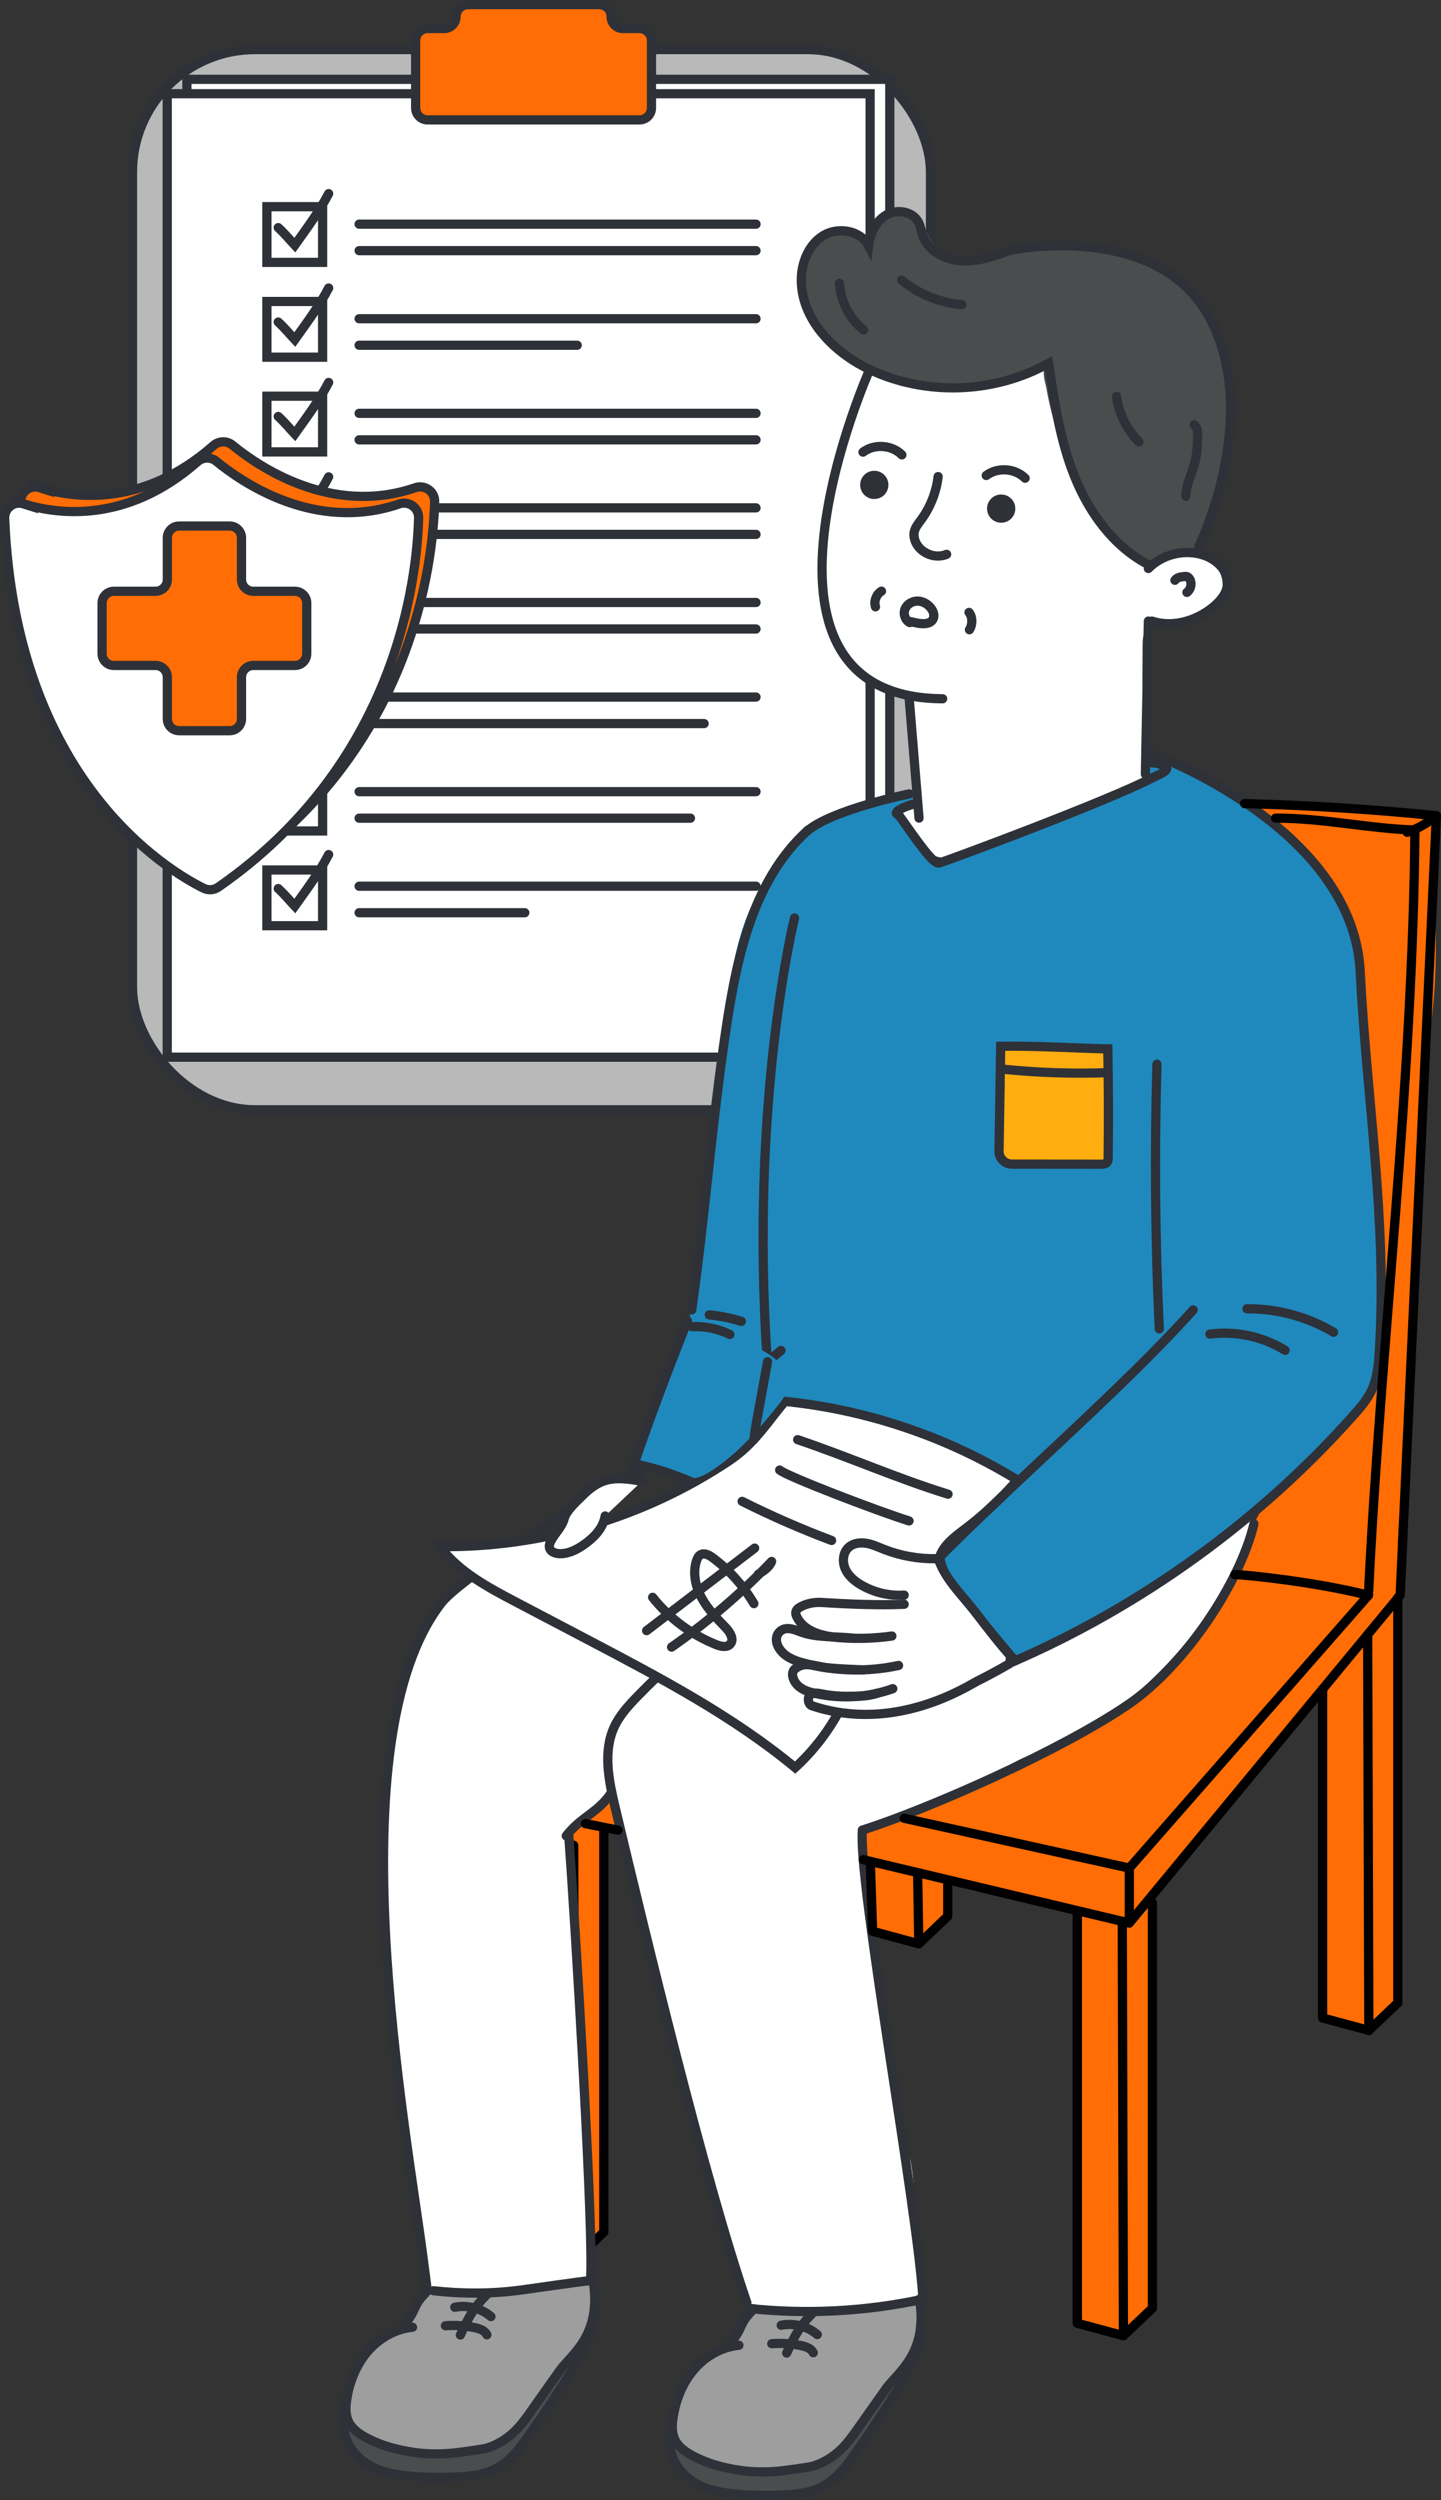 <?xml version="1.0" encoding="UTF-8"?>
<svg id="_圖層_2" data-name="圖層 2" xmlns="http://www.w3.org/2000/svg" viewBox="0 0 315.35 547.08">
  <rect x="0" y="0" width="315.35" height="547.08" fill="#333333" stroke="none"/>
  <g id="_圖層_1-2" data-name="圖層 1">
    <g>
      <g>
        <rect x="28.99" y="10.85" width="174.64" height="232" rx="26.81" ry="26.81" style="fill: #b9b9ba; stroke: #2e3138; stroke-linecap: round; stroke-miterlimit: 10; stroke-width: 2.02px;"/>
        <rect x="40.9" y="17.36" width="153.82" height="204.34" style="fill: #fff; stroke: #2e3138; stroke-linecap: round; stroke-miterlimit: 10; stroke-width: 2.02px;"/>
        <rect x="36.6" y="20.51" width="153.82" height="210.83" style="fill: #fff; stroke: #2e3138; stroke-linecap: round; stroke-miterlimit: 10; stroke-width: 2.02px;"/>
        <path d="M133.75,3.63h0c0-1.44-1.17-2.62-2.62-2.62h-28.71c-1.44,0-2.62,1.17-2.62,2.62h0c0,1.44-1.17,2.62-2.62,2.62h-3.6c-1.44,0-2.62,1.17-2.62,2.62v14.75c0,1.44,1.17,2.62,2.62,2.62h46.37c1.44,0,2.62-1.17,2.62-2.62v-14.75c0-1.44-1.17-2.62-2.62-2.62h-3.6c-1.44,0-2.62-1.17-2.62-2.62Z" style="fill: #ff6d04; stroke: #2e3138; stroke-linecap: round; stroke-miterlimit: 10; stroke-width: 2.02px;"/>
        <g>
          <g>
            <line x1="78.59" y1="49.05" x2="165.45" y2="49.05" style="fill: #fff; stroke: #2e3138; stroke-linecap: round; stroke-miterlimit: 10; stroke-width: 2.02px;"/>
            <line x1="78.59" y1="54.85" x2="165.45" y2="54.85" style="fill: #fff; stroke: #2e3138; stroke-linecap: round; stroke-miterlimit: 10; stroke-width: 2.02px;"/>
          </g>
          <g>
            <line x1="78.59" y1="69.75" x2="165.45" y2="69.75" style="fill: #fff; stroke: #2e3138; stroke-linecap: round; stroke-miterlimit: 10; stroke-width: 2.02px;"/>
            <line x1="78.59" y1="75.55" x2="126.32" y2="75.55" style="fill: #fff; stroke: #2e3138; stroke-linecap: round; stroke-miterlimit: 10; stroke-width: 2.02px;"/>
          </g>
          <g>
            <line x1="78.59" y1="90.45" x2="165.45" y2="90.45" style="fill: #fff; stroke: #2e3138; stroke-linecap: round; stroke-miterlimit: 10; stroke-width: 2.02px;"/>
            <line x1="78.59" y1="96.25" x2="165.45" y2="96.25" style="fill: #fff; stroke: #2e3138; stroke-linecap: round; stroke-miterlimit: 10; stroke-width: 2.02px;"/>
          </g>
          <g>
            <line x1="78.59" y1="111.14" x2="165.45" y2="111.14" style="fill: #fff; stroke: #2e3138; stroke-linecap: round; stroke-miterlimit: 10; stroke-width: 2.02px;"/>
            <line x1="78.59" y1="116.94" x2="165.45" y2="116.94" style="fill: #fff; stroke: #2e3138; stroke-linecap: round; stroke-miterlimit: 10; stroke-width: 2.02px;"/>
          </g>
          <g>
            <line x1="78.59" y1="131.84" x2="165.45" y2="131.84" style="fill: #fff; stroke: #2e3138; stroke-linecap: round; stroke-miterlimit: 10; stroke-width: 2.02px;"/>
            <line x1="78.59" y1="137.64" x2="165.45" y2="137.64" style="fill: #fff; stroke: #2e3138; stroke-linecap: round; stroke-miterlimit: 10; stroke-width: 2.02px;"/>
          </g>
          <g>
            <line x1="78.59" y1="152.54" x2="165.45" y2="152.54" style="fill: #fff; stroke: #2e3138; stroke-linecap: round; stroke-miterlimit: 10; stroke-width: 2.02px;"/>
            <line x1="78.59" y1="158.34" x2="154.09" y2="158.34" style="fill: #fff; stroke: #2e3138; stroke-linecap: round; stroke-miterlimit: 10; stroke-width: 2.02px;"/>
          </g>
          <g>
            <line x1="78.59" y1="173.24" x2="165.45" y2="173.24" style="fill: #fff; stroke: #2e3138; stroke-linecap: round; stroke-miterlimit: 10; stroke-width: 2.02px;"/>
            <line x1="78.59" y1="179.04" x2="151.1" y2="179.04" style="fill: #fff; stroke: #2e3138; stroke-linecap: round; stroke-miterlimit: 10; stroke-width: 2.02px;"/>
          </g>
          <g>
            <line x1="78.59" y1="193.93" x2="165.45" y2="193.93" style="fill: #fff; stroke: #2e3138; stroke-linecap: round; stroke-miterlimit: 10; stroke-width: 2.02px;"/>
            <line x1="78.59" y1="199.73" x2="114.84" y2="199.73" style="fill: #fff; stroke: #2e3138; stroke-linecap: round; stroke-miterlimit: 10; stroke-width: 2.02px;"/>
          </g>
          <rect x="58.41" y="45.23" width="12.19" height="12.19" style="fill: #fff; stroke: #2e3138; stroke-linecap: round; stroke-miterlimit: 10; stroke-width: 2.02px;"/>
          <rect x="58.41" y="65.97" width="12.19" height="12.19" style="fill: #fff; stroke: #2e3138; stroke-linecap: round; stroke-miterlimit: 10; stroke-width: 2.02px;"/>
          <rect x="58.41" y="86.7" width="12.19" height="12.19" style="fill: #fff; stroke: #2e3138; stroke-linecap: round; stroke-miterlimit: 10; stroke-width: 2.02px;"/>
          <rect x="58.41" y="107.44" width="12.19" height="12.19" style="fill: #fff; stroke: #2e3138; stroke-linecap: round; stroke-miterlimit: 10; stroke-width: 2.02px;"/>
          <rect x="58.41" y="128.18" width="12.19" height="12.19" style="fill: #fff; stroke: #2e3138; stroke-linecap: round; stroke-miterlimit: 10; stroke-width: 2.02px;"/>
          <rect x="58.41" y="148.91" width="12.19" height="12.19" style="fill: #fff; stroke: #2e3138; stroke-linecap: round; stroke-miterlimit: 10; stroke-width: 2.02px;"/>
          <rect x="58.41" y="169.65" width="12.19" height="12.19" style="fill: #fff; stroke: #2e3138; stroke-linecap: round; stroke-miterlimit: 10; stroke-width: 2.02px;"/>
          <rect x="58.41" y="190.38" width="12.19" height="12.19" style="fill: #fff; stroke: #2e3138; stroke-linecap: round; stroke-miterlimit: 10; stroke-width: 2.02px;"/>
        </g>
        <path d="M60.89,49.81c1.63,1.52,2.52,2.68,3.62,3.84,2.67-3.75,5.35-7.33,7.41-11.28" style="fill: none; stroke: #2e3138; stroke-linecap: round; stroke-miterlimit: 10; stroke-width: 2.02px;"/>
        <path d="M60.89,70.47c1.63,1.52,2.52,2.68,3.62,3.84,2.67-3.75,5.35-7.33,7.41-11.28" style="fill: none; stroke: #2e3138; stroke-linecap: round; stroke-miterlimit: 10; stroke-width: 2.02px;"/>
        <path d="M60.89,91.13c1.63,1.52,2.52,2.68,3.62,3.84,2.67-3.75,5.35-7.33,7.41-11.28" style="fill: none; stroke: #2e3138; stroke-linecap: round; stroke-miterlimit: 10; stroke-width: 2.02px;"/>
        <path d="M60.89,111.79c1.63,1.52,2.52,2.68,3.62,3.84,2.67-3.75,5.35-7.33,7.41-11.28" style="fill: none; stroke: #2e3138; stroke-linecap: round; stroke-miterlimit: 10; stroke-width: 2.02px;"/>
        <path d="M60.89,132.46c1.63,1.52,2.52,2.68,3.62,3.84,2.67-3.75,5.35-7.33,7.41-11.28" style="fill: none; stroke: #2e3138; stroke-linecap: round; stroke-miterlimit: 10; stroke-width: 2.02px;"/>
        <path d="M60.89,153.12c1.63,1.52,2.52,2.68,3.62,3.84,2.67-3.75,5.35-7.33,7.41-11.28" style="fill: none; stroke: #2e3138; stroke-linecap: round; stroke-miterlimit: 10; stroke-width: 2.02px;"/>
        <path d="M60.89,173.78c1.63,1.52,2.52,2.68,3.62,3.84,2.67-3.75,5.35-7.33,7.41-11.28" style="fill: none; stroke: #2e3138; stroke-linecap: round; stroke-miterlimit: 10; stroke-width: 2.02px;"/>
        <path d="M60.89,194.44c1.63,1.52,2.52,2.68,3.62,3.84,2.67-3.75,5.35-7.33,7.41-11.28" style="fill: none; stroke: #2e3138; stroke-linecap: round; stroke-miterlimit: 10; stroke-width: 2.02px;"/>
        <g>
          <path d="M8.67,106.7c7.18,2.26,22.44,4.52,38.04-9.2,1.18-1.04,2.93-1.1,4.15-.1,5.54,4.56,21.57,15.66,40.03,9.32,2.1-.72,4.29.85,4.23,3.07-.37,13.72-4.95,53.83-43.85,80.8-.95.66-2.18.74-3.21.23-7.99-3.96-41.21-23.82-43.53-80.94-.09-2.21,2.04-3.84,4.15-3.17Z" style="fill: #ff6d04; stroke: #2e3138; stroke-linecap: round; stroke-miterlimit: 10; stroke-width: 2.02px;"/>
          <path d="M5.16,110.25c7.18,2.26,22.44,4.52,38.04-9.2,1.18-1.04,2.93-1.1,4.15-.1,5.54,4.56,21.57,15.66,40.03,9.32,2.1-.72,4.29.85,4.23,3.07-.37,13.72-4.95,53.83-43.85,80.8-.95.66-2.18.74-3.21.23-7.99-3.96-41.21-23.82-43.53-80.94-.09-2.21,2.04-3.84,4.15-3.17Z" style="fill: #fff; stroke: #2e3138; stroke-linecap: round; stroke-miterlimit: 10; stroke-width: 2.02px;"/>
          <path d="M52.85,126.81v-9.12c0-1.43-1.16-2.58-2.58-2.58h-11.07c-1.43,0-2.58,1.16-2.58,2.58v9.12c0,1.43-1.16,2.58-2.58,2.58h-9.12c-1.43,0-2.58,1.16-2.58,2.58v11.07c0,1.43,1.16,2.58,2.58,2.58h9.12c1.43,0,2.58,1.16,2.58,2.58v9.12c0,1.43,1.16,2.58,2.58,2.58h11.07c1.43,0,2.58-1.16,2.58-2.58v-9.12c0-1.43,1.16-2.58,2.58-2.58h9.12c1.43,0,2.58-1.16,2.58-2.58v-11.07c0-1.43-1.16-2.58-2.58-2.58h-9.12c-1.43,0-2.58-1.16-2.58-2.58Z" style="fill: #ff6d04; stroke: #2e3138; stroke-linecap: round; stroke-miterlimit: 10; stroke-width: 2.02px;"/>
        </g>
      </g>
      <g>
        <path d="M128.04,466.53c.72,3.72,1.29,7.44,1.01,11.2-.34,4.55-1.8,9.66.93,13.32.23-.97.3-1.98.36-2.97.6-9.41.91-18.84.94-28.27.05-16.15-.73-32.29-.39-48.43.09-4.06,1.37-7.99,1.52-11.94.2-5.27-4.37-1.08-6.55.47-1.01.72-2.07,1.5-2.53,2.65-.41,1.04-.26,2.2-.12,3.31,1.06,7.99,1.71,16.04,1.94,24.1.29,9.99-.07,20.05,1.6,29.9.4,2.39,1.13,4.8,1.29,7.22.17,2.68.07,5.4.17,8.08.2,5.38.56,10.75,1.1,16.11,1.49-.5,2.46-1.99,2.81-3.52.35-1.53.18-3.12.05-4.69-.7-9,.26-18.05-.19-27.06-.11-2.08-.29-4.17-.3-6.25-.05-6.68,1.62-13.42.38-19.98-1.02-5.41.18-10.35-.2-15.84-.24-3.5-.59-7.09.45-10.44.49-1.59.82-3.24.56-4.88-.12-.75-.47-1.58-1.19-1.83-.79-.27-1.61.26-2.28.77" style="fill: #ff6d04;"/>
        <g>
          <polyline points="115.68 402.21 115.68 491.75 125.8 494.48 125.55 403.8" style="fill: none; stroke: #000; stroke-linecap: round; stroke-linejoin: round; stroke-width: 2.02px;"/>
          <polyline points="125.8 494.48 132.14 488.45 132.14 399.77" style="fill: none; stroke: #000; stroke-linecap: round; stroke-linejoin: round; stroke-width: 2.02px;"/>
        </g>
        <path d="M300.63,304.86l-17.54,17.25c-2.31,2.28-4.65,4.58-6.41,7.3-4.06,6.27-5.47,13.55-8.88,20.19-2.75,5.36-6.42,10.27-10.93,14.26-12.41,10.98-26.72,19.64-41.65,26.73-4.04,1.92-8.14,3.73-12.28,5.44-4.33,1.79-8.62,3.01-13.09,4.37-.33.1-.68.21-.92.46-.42.42-.4,1.1-.35,1.69.52,6.33,1.84,12.4,1.53,18.81-.02.47-.04.99.24,1.37.22.3.59.46.95.6,2.21.86,4.5,1.53,6.82,2.01.65.14,1.33.26,1.98.13.96-.19,1.74-.88,2.46-1.54,2.53-2.31,5.25-5.06,5.21-8.48-.01-1.12-.33-2.21-.64-3.29,2.5.58,5.09,1.5,7.59,1.92,2.43.4,4.98.21,7.44.61,2.66.43,5.28,1.1,7.84,1.96.75.25,6.79,2.13,6.79,2.81v90.08c-.37-.06-.75-.12-1.12-.18,3.62.49,7.19,1.32,10.65,2.47,1.97-2.18,3.74-4.53,5.71-6.7v-89.06c4.16-7.37,11.12-12.66,15.86-19.67,1.62-2.4,2.94-5.01,4.58-7.4,1.68-2.46,3.69-4.68,5.69-6.88,3.84-4.24,7.62-8.53,11.46-12.77v72.47c2.91,0,5.52,1.54,8.27,2.48.44.15.9.3,1.35.2.41-.09.75-.38,1.06-.67,2.1-1.92,3.97-4.08,5.58-6.42v-86.69c.64-.47,1.23-1.27,1.02-2.03-1.98-7.15-.48-16.21-.22-23.66.44-12.34,1.53-23.29,2.24-34.57,1.41-22.24,1.18-44.62,4.26-66.69,2.19-15.71.19-30.05.6-45.91,0,.3-20-.36-21.61-.45-5.93-.34-11.85-.89-17.73-1.66-.19.28-.03.66.15.94,1.64,2.56,4.33,4.22,6.64,6.19,1.89,1.6,3.55,3.45,5.21,5.28,1.3,1.44,2.6,2.88,3.9,4.33,2.93,3.25,4.21,6.22,5.2,10.43,2.11,8.99,2.04,18.33,3.17,27.5.61,4.93,1.56,9.81,2.16,14.75.68,5.64.9,11.32,1.12,17,.2,5.3.41,10.59.61,15.89.36,9.31.47,17.85-2.01,26.83Z" style="fill: #ff6d04;"/>
        <path d="M132.9,393.34c-1.71,2-3.6,3.85-5.65,5.51,1.93.56,3.86,1.12,5.79,1.68.67.19,1.52.34,1.96-.2.36-.43.24-1.07.11-1.61-.45-1.81-.9-3.62-1.35-5.43" style="fill: #ff6d04;"/>
        <path d="M245.6,373.14c-4.19,3.19-8.81,5.94-13.53,8.26-3.07,1.51-6.45,2.35-9.49,3.93-2.63,1.36-5.04,3.13-7.71,4.41-3.01,1.44-6.04,2.84-9.2,3.92-1.47.5-2.97.93-4.41,1.52-3.89,1.57-7.38,4.22-11.51,4.96-.23.04-.48.09-.64.26-.13.14-.17.34-.2.53-.58,3.83.8,7.57,1.28,11.33.25,1.98-.07,3.82-.05,5.77.02,2.29.1,4.57.25,6.85.29,4.56,2,9.43,2.67,13.95,1.33,8.99,2.07,17.55,4,26.42.61,2.79,1.83,5.51,2.32,8.24.59,3.27.62,6.75.88,10.06.13,1.68,1.59,19.67.99,19.75-12.22,1.74-24.61,2.31-36.93,1.7-.01-.04-.03-.09-.04-.13-.49-1.72-.81-3.56-1.56-5.17-.41-.89-.83-1.78-1.24-2.67-.3-.64-1.18-1.85-1.18-2.54-.68-1.45-1.36-2.91-1.82-4.45-.25-.83-.43-1.7-.31-2.55.04-.31.13-.62.11-.93-.02-.41-.21-.79-.38-1.17-1.59-3.43-2.06-7.23-2.79-10.9-.37-1.85-.8-3.69-1.49-5.45-.63-1.62-1.46-3.15-2.1-4.77-2.16-5.54-2.68-11.57-4.48-17.24-.63-2-1.42-3.95-1.97-5.97-.91-3.42-1.1-6.97-1.73-10.44-.26-1.4-.47-3.09-1.06-4.39-.68-1.51-1.31-2.94-1.76-4.55-1.41-5.01-2.45-10.12-3.11-15.28-.29-2.24-.5-4.49-.96-6.7-.23-1.1-.52-2.18-.89-3.24-.38-1.06-.86-1.55-1.69-2.34-1.87-1.76-2.33,2.12-3.23,2.73-.45.31-.97.47-1.47.69-.86.38-1.63.93-2.4,1.48-.6.43-1.2.86-1.8,1.29.18,3.46-.75,6.82-.57,10.31,1.53,29.56,3.19,59.1,4.99,88.64-2.95.81-5.96,1.42-8.99,1.82-3.03.4-6.1.25-9.12.61-2.82.34-5.67.16-8.52-.04-.87-.06-8.97-.41-9.07-.97-.9-4.89-1.8-9.77-2.71-14.66-.37-1.98-.73-3.96-.96-5.96-.21-1.87-.31-3.76-.46-5.63-.19-2.32-.47-4.64-.75-6.95-.75-6.15-1.49-12.3-2.24-18.45-.68-5.58-1.64-11.17-2.24-16.79-1.92-17.99-1.27-36.26,1.96-54.06,2.23-12.25,6.12-24.69,16.13-32.79.13-.1.27-.21.43-.24.19-.03.38.04.56.11,3.81,1.59,7.42,3.66,10.73,6.12,1.52,1.13,2.71,2.04,4.43,2.77,2.04.86,4.01,1.95,5.99,2.94,7.96,3.98,15.81,8.17,23.54,12.58,4.48,2.55,8.93,5.18,13.33,7.87,2.2,1.35,4.39,2.71,6.57,4.09,1.05.67,2.1,1.34,3.15,2.01.39.25,2.79,2.18,3.13,2.04,2.34-.97,3.36-3.65,4.91-5.66,1.19-1.55,2.37-3.1,3.58-4.64.11-.15.24-.3.42-.35.19-.06.4.02.59.09,3.72,1.4,7.87.22,11.64-1.04,17.53-5.88,34.41-13.47,50.24-23.03,4.09-2.47,8.12-5.03,12.12-7.64,2.98-1.94,5.83-4.16,8.75-6.19,2.07-1.43,4.05-5.49,7.03-4.81.12.03.24.07.32.16.06.07.08.17.1.26.45,2.18-.47,4.4-1.63,6.3-2.68,4.39-4.83,9.05-7.67,13.36-4.33,6.56-9.63,12.45-15.5,17.66-1.16,1.03-2.36,2.01-3.61,2.96Z" style="fill: #fff;"/>
        <path d="M223.06,324.72c-5.2,5.16-10.41,10.31-15.61,15.47-.71.7-1.46,1.47-1.67,2.45-.24,1.08.23,2.19.73,3.18,3.27,6.49,8.44,12.01,14.72,15.68.8.47,1.66.92,2.59.96,1.06.05,2.06-.43,3-.91,1.34-.67,2.67-1.37,3.99-2.07,11.04-5.85,21.62-12.57,31.62-20.06,9.99-7.49,19.02-16.04,28.43-24.23,1.48-1.29,2.96-2.58,4.25-4.06,3.33-3.83,5.2-8.75,6.11-13.74.91-4.99.92-10.1.93-15.18.02-11.44-1.09-22.57-1.74-33.96-.68-11.83-1.8-23.63-3.37-35.37-.65-4.9-1.41-9.86-3.51-14.33-1.25-2.65-2.94-5.07-4.85-7.29-1.69-1.97-3.17-4.07-4.98-5.95-1.28-1.34-2.57-2.68-3.85-4.01-.79-.82-1.58-1.64-2.5-2.3-1.15-.83-2.48-1.37-3.75-2-5.43-2.66-10.02-6.76-15.35-9.61-2-1.07-4.17-1.98-6.44-2.01-.25.89-.04,1.7-.15,2.57-.12.94-.08.84-1.01,1.46-.85.56-1.68,1.18-2.56,1.69-2.94,1.7-5.94,3.29-8.91,4.94-5.59,3.09-12.55,4.53-18.62,6.67-2.99,1.05-5.96,2.13-8.93,3.23-2.4.89-5.26,2.81-7.72,1.74-2.11-.93-4-2.74-4.84-4.9-.41-1.07-.55-1.85-1.18-2.87-.57-.92-1.73-2.1-1.1-3.28.39-.72,1.31-.91,2.08-1.22.76-.3,1.56-1.08,1.21-1.83-2.28.16-4.59.73-6.8,1.26-2.6.63-5.14,1.51-7.58,2.62-9.56,4.35-17.59,12.19-21.74,21.88-3.18,7.41-4.18,15.54-5.14,23.55-2.87,23.87-5.74,47.75-8.62,71.62,5.49.06,8.48,6.39,13.15,9.27,1.8,1.1,3.86,1.69,5.91,2.21,9.35,2.39,18.9,3.89,28.21,6.41,4.61,1.25,9.18,2.74,13.53,4.73,3.49,1.6,9.93,4.24,11.91,7.66-2.26,1.68-4,3.66-5.94,5.69-1.91,1.99-4.12,3.69-6.54,5.03-1.7.94-3.64,1.83-4.46,3.59-.59,1.27-.45,2.79.1,4.07.55,1.29,1.48,2.37,2.47,3.36" style="fill: #1f89bd;"/>
        <g>
          <path d="M190.14,81.07c-1.11,3.58-2.23,7.15-3.34,10.73-1.66,5.34-3.33,10.69-4.35,16.18-.61,3.26-.99,6.55-1.37,9.84-.68,5.98-1.32,12.11.07,17.96.35,1.48.84,2.94,1.52,4.3,2.01,3.98,5.65,6.94,9.64,8.92,1.46.73,3.63,1.18,4.75,2.43,1.34,1.49,1.41,3.97,1.79,5.9.93,4.81,1.53,9.67,2.14,14.53.23,1.87.09,4.36-1.73,4.88-1,.28-2.55.09-2.65,1.13-.03.3.11.59.26.86,1.44,2.66,3.32,5.09,5.55,7.14,3.12,2.88,6.7,2,10.32.69,4.11-1.48,8.02-3.51,12.17-4.88,1.37-.46,2.77-.84,4.13-1.34,3.52-1.29,6.77-3.33,10.42-4.17,1.25-.28,1.6-1.16,2.83-1.5,2.17-.61,5.03-1.11,6.93-2.33.58-.37,1.18-.76,1.53-1.35.7-1.17-.43-2.71-.46-3.97-.24-8.54-.32-17.08-.24-25.62.01-1.21.04-2.49.65-3.54,1.5-2.58,3.56-.86,5.61-1.16,2.03-.29,5.65-2.2,7.41-3.31,1.3-.82,2.6-1.78,3.31-3.15,1.15-2.23.37-5.12-1.41-6.88-1.79-1.76-4.38-2.5-6.89-2.55-2.51-.04-4.98.55-7.42,1.13-.52.12-1.06.25-1.59.16-.49-.09-.93-.36-1.35-.63-6.99-4.58-12.21-11.81-14.36-19.89-.92-3.46-1.3-7.06-2.49-10.43-1.31-3.69-3.63-7.33-3.02-11.2-3.41,1.13-6.82,2.26-10.22,3.39-2.24.74-4.49,1.49-6.83,1.82-2.4.34-4.85.23-7.26-.06-4.92-.6-9.53-2-14.05-4.03Z" style="fill: #fff;"/>
          <path d="M203.84,52.69c-1.44-2.2-2.11-5.29-4.58-6.21-1.59-.59-3.38,0-4.81.91-1.94,1.24-3.5,3.06-4.42,5.18-2.71-1.81-6.36-2.12-9.34-.8-2.98,1.32-5.2,4.23-5.69,7.45-.79,5.2,2.65,10.04,6.13,13.99,4.49,5.09,9.85,8.12,16.38,9.97,5.16,1.47,10.61,1.9,15.93,1.23,5.09-.64,10.33-1.41,14.95-3.78,1.6,15.38,8.79,30.12,19.93,40.84.6.57,1.24,1.16,2.05,1.34.69.15,1.41,0,2.09-.17,2.47-.58,4.95-1.17,7.42-1.75,1.02-.24,2.09-.51,2.83-1.24.64-.63.95-1.51,1.24-2.37,2.62-7.88,4.61-16.08,4.83-24.41.07-2.52-.03-5.06-.33-7.57-.27-2.23-.1-4.46-.5-6.69-.81-4.49-2.73-8.77-5.48-12.4-.84-1.11-1.76-2.16-2.82-3.05-.71-.59-1.47-1.11-2.23-1.62-4.22-2.85-8.24-5.67-13.31-6.77-3.3-.72-6.72-.78-10.09-.66-6.08.2-12.13.95-18.13,1.92-4.67.75-9.04,1.27-12.04-3.34Z" style="fill: #4b4c4e;"/>
          <path d="M194.42,106.14c-.01,1.71-1.41,3.08-3.12,3.06-1.71-.01-3.08-1.41-3.06-3.12.01-1.71,1.41-3.08,3.12-3.06,1.71.01,3.08,1.41,3.06,3.12Z" style="fill: #2e3138;"/>
          <path d="M222.19,111.33c-.01,1.71-1.41,3.08-3.12,3.06s-3.08-1.41-3.06-3.12c.01-1.71,1.41-3.08,3.12-3.06,1.71.01,3.08,1.41,3.06,3.12Z" style="fill: #2e3138;"/>
          <path d="M251.13,123.46c-7.51-3.97-12.8-11.3-15.97-19.19-3.17-7.88-4.44-16.38-5.69-24.78-11.82,6.65-26.89,7.18-39.15,1.37-7.85-3.72-14.98-10.94-14.96-19.63.01-3.78,1.62-7.76,4.86-9.71,3.25-1.95,8.15-1.1,9.86,2.28.31-2.66,1.54-5.38,3.84-6.74,2.31-1.37,5.77-.85,7.04,1.51.5.92.62,1.99.97,2.98,1.21,3.42,5,5.37,8.63,5.54,3.62.16,7.14-1.1,10.55-2.34,0,0,32.29-6.68,43.68,14.96,11.39,21.64-2.41,49.82-2.41,49.82" style="fill: none; stroke: #2e3138; stroke-linecap: round; stroke-miterlimit: 10; stroke-width: 2.02px;"/>
          <path d="M251.31,124.4c3.12-3.19,8.16-4.34,12.35-2.83,2.7.97,5.2,3.41,4.98,6.27-.15,1.97-1.53,3.63-3.04,4.9-3.7,3.1-8.92,4.68-13.51,3.17" style="fill: none; stroke: #2e3138; stroke-linecap: round; stroke-miterlimit: 10; stroke-width: 2.02px;"/>
          <path d="M190.33,80.86s-31.94,71.78,15.96,72.05" style="fill: none; stroke: #2e3138; stroke-linecap: round; stroke-miterlimit: 10; stroke-width: 2.02px;"/>
          <line x1="251.31" y1="135.91" x2="250.66" y2="169.4" style="fill: none; stroke: #2e3138; stroke-linecap: round; stroke-miterlimit: 10; stroke-width: 2.02px;"/>
          <path d="M198.97,152.91c.66,8.06,1.49,18.06,2.15,26.11" style="fill: none; stroke: #2e3138; stroke-linecap: round; stroke-miterlimit: 10; stroke-width: 2.02px;"/>
          <path d="M205.3,104.29c-.4,3.41-1.7,6.71-3.73,9.47-.63.86-1.36,1.73-1.53,2.79-.1.65.03,1.31.27,1.92,1.02,2.56,4.32,3.92,6.85,2.83" style="fill: none; stroke: #2e3138; stroke-linecap: round; stroke-miterlimit: 10; stroke-width: 2.02px;"/>
          <path d="M212.06,134.01c.79.99.83,2.62.09,3.8" style="fill: none; stroke: #2e3138; stroke-linecap: round; stroke-miterlimit: 10; stroke-width: 2.02px;"/>
          <path d="M200.26,175.88c-1.47.29-5.52,1.85-3.59,2.44,4.45,6.31,7.59,10.79,8.79,10.54,1.17-.24,37.45-13.72,46.85-18.72.76-.41,2.86-1.12,3.02-1.93.17-.82-3.69-1.71-4.32-1.13" style="fill: none; stroke: #2e3138; stroke-linecap: round; stroke-miterlimit: 10; stroke-width: 2.02px;"/>
          <path d="M257.12,126.98c.43-.62,1.28-.75,2.04-.82.17-.02.35-.03.52,0,.34.08.59.37.74.67.47.93.17,2.18-.67,2.8" style="fill: none; stroke: #2e3138; stroke-linecap: round; stroke-miterlimit: 10; stroke-width: 2.02px;"/>
          <path d="M197.3,61.29c3.73,3.07,8.4,4.97,13.2,5.39" style="fill: none; stroke: #2e3138; stroke-linecap: round; stroke-miterlimit: 10; stroke-width: 2.02px;"/>
          <path d="M183.72,61.99c.22,3.93,2.18,7.74,5.25,10.2" style="fill: none; stroke: #2e3138; stroke-linecap: round; stroke-miterlimit: 10; stroke-width: 2.02px;"/>
          <path d="M244.34,86.73c.48,3.73,2.24,7.29,4.9,9.95" style="fill: none; stroke: #2e3138; stroke-linecap: round; stroke-miterlimit: 10; stroke-width: 2.02px;"/>
          <path d="M261.3,92.97c.76.5.81,1.57.79,2.48-.06,2-.15,4.02-.66,5.96-.63,2.41-1.89,4.69-1.93,7.18" style="fill: none; stroke: #2e3138; stroke-linecap: round; stroke-miterlimit: 10; stroke-width: 2.02px;"/>
          <path d="M192.91,129.36c-1.14.67-1.71,2.17-1.32,3.43" style="fill: none; stroke: #2e3138; stroke-linecap: round; stroke-miterlimit: 10; stroke-width: 2.02px;"/>
          <path d="M188.86,98.94c2.47-1.87,6.32-1.6,8.51.6" style="fill: none; stroke: #2e3138; stroke-linecap: round; stroke-miterlimit: 10; stroke-width: 2.02px;"/>
          <path d="M215.83,104.05c2.47-1.87,6.32-1.6,8.51.6" style="fill: none; stroke: #2e3138; stroke-linecap: round; stroke-miterlimit: 10; stroke-width: 2.02px;"/>
          <path d="M199.1,136.24c-1.04-.52-1.48-1.91-1.04-2.98.43-1.07,1.61-1.75,2.77-1.73,1.16.02,2.25.68,2.94,1.6.49.66.79,1.55.45,2.29-.58,1.26-2.37,1.17-3.72.88-.56-.12-1.12-.24-1.67-.36" style="fill: none; stroke: #2e3138; stroke-linecap: round; stroke-miterlimit: 10; stroke-width: 2.02px;"/>
        </g>
        <path d="M155.64,544.7c4.91,1.97,10.38,1.84,15.66,1.66,3.08-.1,6.35-.27,8.88-2.03,1.36-.94,2.39-2.27,3.4-3.58,2.54-3.28,5.07-6.56,7.61-9.84,1.1-1.42,2.19-2.86,3.01-4.46.71-1.4,1.35-2.95,2.25-4.24.34-.49.76-1.01.72-1.61-.01-.17-.08-.35-.22-.44-.25-.15-.56.04-.78.22-1.05.87-1.96,1.97-3.03,2.79-.93.71-1.82,1.27-2.64,2.17-2.57,2.84-4.99,5.8-7.27,8.87-1.31,1.76-2.65,3.64-4.64,4.55-1.67.77-3.58.75-5.41.73-3.67-.05-7.34-.11-11-.16-2.73-.04-5.51-.08-8.14-.84-1.44-.41-3.38-1.43-4.42-2.5-.72-.73-1.53-1.37-2.41-1.9-.05-.03-.11-.06-.17-.05-.06,0-.11.06-.15.12-.64.87-.35,2.12.21,3.05,2.01,3.31,4.93,6.03,8.55,7.49Z" style="fill: #4b4c4e;"/>
        <path d="M161.59,511.74c-.62.89-1.28,1.78-2.17,2.4-1,.71-2.21,1.03-3.32,1.55-3.12,1.46-5.34,4.43-6.55,7.66s-1.53,6.71-1.73,10.14c-.03.59-.05,1.23.27,1.73.31.48.88.73,1.41.95,4.67,1.91,9.51,3.53,14.52,4.13,3.21.38,6.46.32,9.57-.51,2.96-.79,5.86-.88,8.45-2.75,1.63-1.18,2.84-2.81,3.92-4.49,1.05-1.65,2.28-3.24,3.45-4.84,2.11-2.89,4.8-5.23,6.9-8.1,1.97-2.69,3.37-5.8,4.03-9.07.27-1.32.42-2.67.65-4,.26-1.49,1.41-3.78-1.09-3.02-6.15,1.88-12.81.57-19.18,1.45-1.24.17-2.46.42-3.7.52-1.54.12-3.08,0-4.62,0-1.26,0-2.52.08-3.78.05-.83-.02-3.06-.71-3.63-.33-.74.48-1.32,2.58-1.7,3.38-.51,1.07-1.02,2.15-1.7,3.13Z" style="fill: #9e9e9f;"/>
        <path d="M201.23,503.13c1.96,11.84-4.88,16.13-7.27,19.49-1.75,2.48-3.51,4.95-5.26,7.43-1.49,2.1-3.1,4.57-5.03,6.3-1.6,1.43-3.64,2.7-5.72,3.3-.93.27-6.28,1-7.54,1.11-4.61.41-8.52.08-13.02-1.11-2.04-.54-4.03-1.31-5.89-2.31-1.57-.85-3.13-1.96-3.86-3.59-.66-1.45-.58-3.12-.35-4.69.57-3.81,2.03-7.53,4.52-10.47,2.49-2.93,6.06-5.02,9.89-5.38" style="fill: none; stroke: #2e3138; stroke-linecap: round; stroke-miterlimit: 10; stroke-width: 2.02px;"/>
        <path d="M159.51,513.09c3.51-3.92,1.74-4.16,5.48-7.86" style="fill: none; stroke: #2e3138; stroke-linecap: round; stroke-miterlimit: 10; stroke-width: 2.02px;"/>
        <path d="M147.44,528.17c-1.02,3.52-2.53,10.14,3.93,14.68,3,2.11,6.79,2.7,10.44,3,2.98.24,5.97.29,8.96.14,2.68-.13,5.38-.26,7.9-1.27,4.6-1.84,7.02-5.79,9.76-9.68,2.97-4.22,5.8-8.54,8.48-12.96,2.32-3.81,5.31-9.03,4.6-13.43" style="fill: none; stroke: #2e3138; stroke-linecap: round; stroke-miterlimit: 10; stroke-width: 2.02px;"/>
        <path d="M178.18,505.83c-3.06,2.99-4.24,5.18-6.02,9.08" style="fill: none; stroke: #2e3138; stroke-linecap: round; stroke-miterlimit: 10; stroke-width: 2.02px;"/>
        <path d="M170.95,508.83c2.76-.56,5.77.22,7.91,2.04" style="fill: none; stroke: #2e3138; stroke-linecap: round; stroke-miterlimit: 10; stroke-width: 2.02px;"/>
        <path d="M168.89,512.87c2.15-.16,4.33-.02,6.44.42,1.04.22,2.18.6,2.64,1.56" style="fill: none; stroke: #2e3138; stroke-linecap: round; stroke-miterlimit: 10; stroke-width: 2.02px;"/>
        <path d="M84.22,540.76c4.91,1.97,10.38,1.84,15.66,1.66,3.08-.1,6.35-.27,8.88-2.03,1.36-.94,2.39-2.27,3.4-3.58,2.54-3.28,5.07-6.56,7.61-9.84,1.1-1.42,2.19-2.86,3.01-4.46.71-1.4,1.35-2.95,2.25-4.24.34-.49.76-1.01.72-1.61-.01-.17-.08-.35-.22-.44-.25-.15-.56.04-.78.22-1.05.87-1.96,1.97-3.03,2.79-.93.71-1.82,1.27-2.64,2.17-2.57,2.84-4.99,5.8-7.27,8.87-1.31,1.76-2.65,3.64-4.64,4.55-1.67.77-3.58.75-5.41.73-3.67-.05-7.34-.11-11-.16-2.73-.04-5.51-.09-8.14-.84-1.44-.41-3.38-1.43-4.42-2.5-.72-.73-1.53-1.37-2.41-1.9-.05-.03-.11-.06-.17-.05-.06,0-.11.06-.15.12-.64.87-.35,2.12.21,3.05,2.01,3.31,4.93,6.03,8.55,7.49Z" style="fill: #4b4c4e;"/>
        <path d="M90.17,507.8c-.62.89-1.28,1.78-2.17,2.4-1,.71-2.21,1.03-3.32,1.55-3.12,1.46-5.34,4.43-6.55,7.66-1.21,3.22-1.53,6.71-1.73,10.15-.03.59-.05,1.23.27,1.73.31.48.88.73,1.41.95,4.67,1.91,9.51,3.53,14.52,4.13,3.21.39,6.46.32,9.57-.51,2.96-.79,5.86-.89,8.45-2.75,1.63-1.18,2.84-2.81,3.92-4.49,1.05-1.65,2.28-3.24,3.45-4.84,2.11-2.89,4.8-5.23,6.9-8.1,1.97-2.69,3.37-5.8,4.03-9.07.27-1.32.42-2.67.65-4,.26-1.49,1.41-3.78-1.09-3.02-6.15,1.88-12.81.57-19.18,1.45-1.24.17-2.46.42-3.7.52-1.54.12-3.08,0-4.62,0-1.26,0-2.52.08-3.78.05-.83-.02-3.06-.71-3.63-.33-.74.48-1.32,2.58-1.7,3.38-.51,1.07-1.02,2.15-1.7,3.13Z" style="fill: #9e9e9f;"/>
        <path d="M129.81,499.19c1.96,11.84-4.88,16.13-7.27,19.49-1.75,2.48-3.51,4.95-5.26,7.43-1.49,2.1-3.1,4.57-5.03,6.3-1.6,1.43-3.64,2.7-5.72,3.3-.93.27-6.28,1-7.54,1.11-4.61.41-8.52.08-13.02-1.11-2.04-.54-4.03-1.31-5.89-2.31-1.57-.85-3.13-1.96-3.86-3.59-.66-1.45-.58-3.12-.35-4.69.57-3.81,2.03-7.53,4.52-10.47,2.49-2.93,6.06-5.02,9.89-5.38" style="fill: none; stroke: #2e3138; stroke-linecap: round; stroke-miterlimit: 10; stroke-width: 2.02px;"/>
        <path d="M88.09,509.15c3.51-3.92,1.74-4.16,5.48-7.86" style="fill: none; stroke: #2e3138; stroke-linecap: round; stroke-miterlimit: 10; stroke-width: 2.02px;"/>
        <path d="M76.03,524.23c-1.02,3.52-2.53,10.14,3.93,14.68,3,2.11,6.79,2.7,10.44,3,2.98.24,5.97.29,8.96.14,2.68-.13,5.38-.26,7.9-1.27,4.6-1.84,7.02-5.79,9.76-9.68,2.97-4.22,5.8-8.54,8.48-12.96,2.32-3.81,5.31-9.03,4.6-13.43" style="fill: none; stroke: #2e3138; stroke-linecap: round; stroke-miterlimit: 10; stroke-width: 2.02px;"/>
        <path d="M106.77,501.89c-3.06,2.99-4.24,5.18-6.02,9.08" style="fill: none; stroke: #2e3138; stroke-linecap: round; stroke-miterlimit: 10; stroke-width: 2.02px;"/>
        <path d="M99.53,504.89c2.76-.56,5.77.22,7.91,2.04" style="fill: none; stroke: #2e3138; stroke-linecap: round; stroke-miterlimit: 10; stroke-width: 2.02px;"/>
        <path d="M97.47,508.94c2.15-.16,4.33-.02,6.44.42,1.04.22,2.18.6,2.64,1.56" style="fill: none; stroke: #2e3138; stroke-linecap: round; stroke-miterlimit: 10; stroke-width: 2.02px;"/>
        <path d="M251.49,164.69s44.59,15.99,46.18,47.94c1.39,27.9,5.97,54.56,4.19,82.96-.18,2.86-.41,5.79-1.58,8.4-.97,2.16-2.54,3.98-4.11,5.75-20.59,23.1-46.25,41.65-74.64,53.97" style="fill: none; stroke: #2e3138; stroke-linecap: round; stroke-miterlimit: 10; stroke-width: 2.02px;"/>
        <path d="M198.97,173.73s-17,3.45-22.42,8.2" style="fill: none; stroke: #2e3138; stroke-linecap: round; stroke-miterlimit: 10; stroke-width: 2.02px;"/>
        <path d="M173.88,200.88s-9.87,39.62-5.97,97.02" style="fill: none; stroke: #2e3138; stroke-linecap: round; stroke-miterlimit: 10; stroke-width: 2.02px;"/>
        <path d="M253.19,232.88c-.56,19.3-.39,38.63.51,57.92" style="fill: none; stroke: #2e3138; stroke-linecap: round; stroke-miterlimit: 10; stroke-width: 2.02px;"/>
        <path d="M176.87,181.62c-12.92,11.59-16.12,30.27-18.55,47.46-2.76,19.55-4.18,38.01-6.94,57.56" style="fill: none; stroke: #2e3138; stroke-linecap: round; stroke-miterlimit: 10; stroke-width: 2.02px;"/>
        <path d="M205.72,341.09c.55,3.32,2.79,6.07,4.94,8.66,3.81,4.56,7.62,9.11,11.43,13.67" style="fill: none; stroke: #2e3138; stroke-linecap: round; stroke-miterlimit: 10; stroke-width: 2.02px;"/>
        <path d="M170.91,295.52c-6.33,5.39-17.11,13.85-22.87,19.84,15.14,15.03,35.57,24.61,56.8,26.64" style="fill: none; stroke: #2e3138; stroke-linecap: round; stroke-miterlimit: 10; stroke-width: 2.02px;"/>
        <path d="M147.74,316.45c-21.47,12.26-47.14,29.25-51.03,34.19-23.78,30.21-7.76,115.53-4.18,143.05.32,2.48.65,4.95.97,7.43" style="fill: none; stroke: #2e3138; stroke-linecap: round; stroke-miterlimit: 10; stroke-width: 2.02px;"/>
        <path d="M158.14,354.82c-6.61,4.94-12.83,10.4-18.58,16.32-2,2.06-3.98,4.22-5.17,6.83-2.45,5.38-1.17,11.65.2,17.41,6.78,28.34,19.41,80.97,28.86,108.53" style="fill: none; stroke: #2e3138; stroke-linecap: round; stroke-miterlimit: 10; stroke-width: 2.02px;"/>
        <path d="M274.41,333.47c-3.05,12.86-15.12,31.06-27.49,39.51-14.73,10.06-43.45,22.78-58.18,27.5" style="fill: none; stroke: #2e3138; stroke-linecap: round; stroke-miterlimit: 10; stroke-width: 2.02px;"/>
        <path d="M188.74,400.47c-1.14,10.88,12.22,83.57,13.24,102.66" style="fill: none; stroke: #2e3138; stroke-linecap: round; stroke-miterlimit: 10; stroke-width: 2.02px;"/>
        <path d="M163.78,505.14c12.73,1.37,25.68.69,38.2-2.01" style="fill: none; stroke: #2e3138; stroke-linecap: round; stroke-miterlimit: 10; stroke-width: 2.02px;"/>
        <path d="M133.87,392.18c-2.98,4.56-6.62,5.25-9.95,9.56" style="fill: none; stroke: #2e3138; stroke-linecap: round; stroke-miterlimit: 10; stroke-width: 2.02px;"/>
        <path d="M124.46,401.53c1.41,19.28,5.61,88.14,4.76,97.52-3.01.31-13.01,1.78-15.1,2.06-6.35.86-12.85.89-19.22.17" style="fill: none; stroke: #2e3138; stroke-linecap: round; stroke-miterlimit: 10; stroke-width: 2.02px;"/>
        <path d="M279.15,179.03c10.78,0,20.45,2.32,30.49,2.6-.42,55.79-7.57,112.94-10.17,167.47-11.2-2.88-26.98-4.55-29.24-4.53" style="fill: none; stroke: #000; stroke-linecap: round; stroke-linejoin: round; stroke-width: 2.02px;"/>
        <polyline points="299.47 349.09 247.14 408.79 197.87 397.89" style="fill: none; stroke: #000; stroke-linecap: round; stroke-linejoin: round; stroke-width: 2.02px;"/>
        <path d="M272.38,175.85c14.01.36,28.01,1.24,41.96,2.65-1.88,1.59-4.06,2.83-6.39,3.63" style="fill: none; stroke: #000; stroke-linecap: round; stroke-linejoin: round; stroke-width: 2.02px;"/>
        <polyline points="314.34 178.5 306.41 349.09 247.14 420.81 247.14 408.79" style="fill: none; stroke: #000; stroke-linecap: round; stroke-linejoin: round; stroke-width: 2.02px;"/>
        <line x1="247.14" y1="420.81" x2="188.92" y2="406.95" style="fill: none; stroke: #000; stroke-linecap: round; stroke-linejoin: round; stroke-width: 2.02px;"/>
        <path d="M128.11,399.06c2.38.47,4.76.94,7.13,1.42" style="fill: none; stroke: #000; stroke-linecap: round; stroke-linejoin: round; stroke-width: 2.02px;"/>
        <polyline points="235.74 418.85 235.74 508.39 245.85 511.12 245.6 420.45" style="fill: none; stroke: #000; stroke-linecap: round; stroke-linejoin: round; stroke-width: 2.02px;"/>
        <polyline points="245.85 511.12 252.2 505.09 252.2 416.41" style="fill: none; stroke: #000; stroke-linecap: round; stroke-linejoin: round; stroke-width: 2.02px;"/>
        <polyline points="289.44 369.63 289.44 441.58 299.56 444.31 299.3 357.68" style="fill: none; stroke: #000; stroke-linecap: round; stroke-linejoin: round; stroke-width: 2.02px;"/>
        <polyline points="299.56 444.31 305.9 438.28 305.9 349.6" style="fill: none; stroke: #000; stroke-linecap: round; stroke-linejoin: round; stroke-width: 2.02px;"/>
        <polyline points="190.46 407.46 190.96 422.62 201.07 425.36 200.82 409.98" style="fill: none; stroke: #000; stroke-linecap: round; stroke-linejoin: round; stroke-width: 2.02px;"/>
        <polyline points="201.07 425.36 207.41 419.32 207.41 412.25" style="fill: none; stroke: #000; stroke-linecap: round; stroke-linejoin: round; stroke-width: 2.02px;"/>
        <path d="M183.37,374.93c-2.45,4.43-5.63,8.45-9.36,11.87-13.7-11.33-29.56-19.67-45.3-27.94-5.28-2.77-10.56-5.54-15.83-8.31-6.12-3.21-12.44-6.59-16.6-12.11,22.31.28,44.65-6.34,63.21-18.72,5.46-3.64,8.09-8,12.27-13.06,17.57,1.78,34.73,7.49,49.86,16.59.31.19.74.38.95.68-3.34,3.85-7.07,7.36-11.13,10.44-2.37,1.8-5.01,3.67-5.88,6.51" style="fill: #fff; stroke: #2e3138; stroke-linecap: round; stroke-miterlimit: 10; stroke-width: 2.02px;"/>
        <path d="M261.12,286.64c-15.17,16.96-39.7,38.07-55.66,54.29" style="fill: none; stroke: #2e3138; stroke-linecap: round; stroke-miterlimit: 10; stroke-width: 2.02px;"/>
        <g>
          <path d="M196.73,339.98c-2.56-.76-5.05-2.04-7.72-2.01-1,.01-2.05.23-2.8.89-.88.78-1.21,2.06-1.03,3.22.18,1.16.8,2.22,1.56,3.11,1.57,1.85,3.76,3.17,6.14,3.66,1.56.33,3.56.61,3.97,2.15-5.93.3-11.88.09-17.77-.62-1.38-.17-3.07-.22-3.83.94-.68,1.05-.14,2.43.37,3.58.11.24.22.5.18.76-.08.51-.68.77-1.19.75s-1.01-.21-1.53-.2c-1.06.04-1.91,1-2.11,2.04-.2,1.04.12,2.11.56,3.07.44.96,1,1.86,1.67,2.68.32.39.68.79.79,1.29.09.41,0,.84-.02,1.26-.07,1.52.93,3.04,2.36,3.57.67.25,1.61.62,1.4,1.3-.05.18-.19.32-.26.49-.32.75.6,1.41,1.37,1.68,4.75,1.67,9.91,1.96,14.92,1.44,5.33-.56,11.34-1.65,16.05-4.21,2.6-1.41,5.19-2.81,7.66-4.44.75-.5,1.51-1.04,2.03-1.77,2.69-3.8-4.38-10.15-6.66-12.68-1.58-1.76-3.18-3.51-4.62-5.39-1.15-1.5-2-3.91-3.42-5.12-.89-.76-2.05-.57-3.15-.62-1.67-.07-3.32-.34-4.92-.81Z" style="fill: #fff;"/>
          <path d="M204.99,341.09c-3.94.08-7.89-.62-11.55-2.06-1.27-.5-2.53-1.1-3.88-1.32-1.35-.22-2.85-.02-3.86.91-1.26,1.16-1.41,3.19-.7,4.75.71,1.56,2.11,2.7,3.59,3.54,2.8,1.6,6.07,2.36,9.28,2.15" style="fill: none; stroke: #2e3138; stroke-linecap: round; stroke-miterlimit: 10; stroke-width: 2.02px;"/>
          <path d="M197.87,351.06c-5.18.24-11.86,0-17.9-.39-1.64-.11-3.34.17-4.79.96-.47.25-.93.63-1.02,1.15-.06.37.07.74.24,1.07,1.59,3.23,5.68,4.23,9.26,4.51,3.84.3,7.7.18,11.52-.35" style="fill: none; stroke: #2e3138; stroke-linecap: round; stroke-miterlimit: 10; stroke-width: 2.02px;"/>
          <path d="M187.05,358.51c-3.78-.47-8.06-.05-11.65-1.33-1.3-.47-2.72-1.14-4.01-.62-.6.24-1.09.74-1.32,1.34-.33.85-.13,1.84.34,2.63,1.12,1.89,3.11,2.75,5.14,3.31,6.85,1.89,14.15,2.1,21.09.61" style="fill: none; stroke: #2e3138; stroke-linecap: round; stroke-miterlimit: 10; stroke-width: 2.02px;"/>
          <path d="M188.96,365.43c-2.69-.13-5.38-.22-8.05-.49-2.27-.23-4.66-1.41-6.69.07-.23.17-.44.36-.58.6-.21.36-.23.8-.16,1.2.18,1.09.94,2.01,1.86,2.61s2,.91,3.07,1.15c5.6,1.27,11.57.9,16.97-1.04" style="fill: none; stroke: #2e3138; stroke-linecap: round; stroke-miterlimit: 10; stroke-width: 2.02px;"/>
          <path d="M191.9,370.55c-2.2.76-4.39.6-6.07.64-2.05.06-4.14-.15-6.15-.55-.95-.19-2.2-.29-2.63.58-.33.68-.1,1.8.62,2.04,18.29,6.12,34.13-4.37,36.32-5.45,2.37-1.18,4.69-2.45,6.98-3.78" style="fill: none; stroke: #2e3138; stroke-linecap: round; stroke-miterlimit: 10; stroke-width: 2.02px;"/>
          <path d="M205.33,341.08c1.52,4.52,5.16,7.89,8.07,11.66,2.8,3.62,5.47,7.18,8.7,10.68" style="fill: none; stroke: #2e3138; stroke-linecap: round; stroke-miterlimit: 10; stroke-width: 2.02px;"/>
        </g>
        <path d="M139.29,318.45c-.16.42-.32.88-.18,1.3.14.41.52.68.9.9,2.41,1.41,5.21,1.96,7.95,2.48,1.43.27,2.91.55,4.34.27,1.25-.25,2.38-.9,3.44-1.59,5.7-3.72,10.26-8.91,14.49-14.24,1.08-1.36,2.19-2.84,2.36-4.57.36-3.54-3.15-6.15-6.31-7.79-3.68-1.92-7.48-3.61-11.36-5.07-5.15-1.94-4.89-.08-6.3,4.57-2.47,8.16-6.3,15.81-9.34,23.76Z" style="fill: #1f89bd;"/>
        <path d="M132.43,331.74c-.43,2.7-2.53,4.83-4.78,6.37-1.62,1.1-3.51,2.03-5.46,1.86-.82-.07-1.74-.46-1.94-1.25-.12-.49.06-1,.28-1.45.87-1.73,2.47-3.1,2.95-4.98.43-1.65,2.54-3.57,3.75-4.77,1.35-1.34,2.82-2.62,4.59-3.31,2.72-1.06,5.77-.57,8.65-.06" style="fill: #fff; stroke: #2e3138; stroke-linecap: round; stroke-miterlimit: 10; stroke-width: 2.02px;"/>
        <path d="M150.46,289.08c-4.16,10.3-8.05,20.71-11.68,31.21,4.25.9,8.41,2.22,12.4,3.95" style="fill: none; stroke: #2e3138; stroke-linecap: round; stroke-miterlimit: 10; stroke-width: 2.02px;"/>
        <path d="M151.49,290.31c2.83-.13,5.7.46,8.24,1.71" style="fill: none; stroke: #2e3138; stroke-linecap: round; stroke-miterlimit: 10; stroke-width: 2.02px;"/>
        <path d="M155.22,287.73c2.38.23,4.73.71,7.02,1.42" style="fill: none; stroke: #2e3138; stroke-linecap: round; stroke-miterlimit: 10; stroke-width: 2.02px;"/>
        <path d="M140.56,321.71c-.12.71-.55,1.36-1.15,1.74" style="fill: none; stroke: #2e3138; stroke-linecap: round; stroke-miterlimit: 10; stroke-width: 2.02px;"/>
        <path d="M167.97,297.98c-.69,3.76-1.38,7.51-2.06,11.27-.35,1.9-.7,3.8-.91,5.72" style="fill: none; stroke: #2e3138; stroke-linecap: round; stroke-miterlimit: 10; stroke-width: 2.02px;"/>
        <path d="M264.78,291.94c5.68-.75,11.6.53,16.46,3.55" style="fill: none; stroke: #2e3138; stroke-linecap: round; stroke-miterlimit: 10; stroke-width: 2.02px;"/>
        <path d="M272.89,286.4c6.63-.05,13.26,1.74,18.95,5.13" style="fill: none; stroke: #2e3138; stroke-linecap: round; stroke-miterlimit: 10; stroke-width: 2.02px;"/>
        <path d="M219.28,251.25c.08.62.19,1.27.58,1.76.52.64,1.41.83,2.23.95,3.33.49,6.71.51,10.07.53,2.32.01,4.65.03,6.97.04.79,0,1.67-.02,2.24-.56.58-.54.66-1.42.69-2.21.35-7.42.35-14.85,0-22.27-6.5-1-13.1-1.33-19.66-.99-2.06.11-2.72.38-2.94,2.32-.26,2.25-.55,4.5-.69,6.76-.27,4.56-.1,9.15.5,13.67Z" style="fill: #ffad0f;"/>
        <path d="M242.44,229.53c.14,7.94.17,15.88.07,23.82,0,.36-.02.74-.25,1.02-.3.36-.83.39-1.3.39l-19.52-.02c-1.57,0-2.84-1.29-2.81-2.86l.36-22.93c7.82-.12,15.62.4,23.43.58Z" style="fill: none; stroke: #2e3138; stroke-linecap: round; stroke-miterlimit: 10; stroke-width: 2.02px;"/>
        <path d="M219.3,233.95c7.66.79,15.37,1.05,23.06.78" style="fill: none; stroke: #2e3138; stroke-linecap: round; stroke-miterlimit: 10; stroke-width: 2.02px;"/>
        <g>
          <path d="M142.82,349.54c3.64,4.58,8.49,8.19,13.93,10.36,1,.4,2.31.69,3.04-.11.96-1.04-.04-2.65-1.01-3.65-1.94-2.02-3.92-4.06-5.25-6.52-1.34-2.46-1.98-5.45-1.09-8.12.16-.49.4-1,.85-1.27.83-.5,1.87.05,2.64.62,3.65,2.7,6.75,6.15,9.05,10.07" style="fill: none; stroke: #2e3138; stroke-linecap: round; stroke-linejoin: round; stroke-width: 2.02px;"/>
          <path d="M146.97,360.43c7.9-5.49,15.24-11.78,21.89-18.74-.5,1.28-1.75,2.09-2.92,2.81" style="fill: none; stroke: #2e3138; stroke-linecap: round; stroke-linejoin: round; stroke-width: 2.02px;"/>
          <path d="M141.51,356.83c7.88-6.02,15.76-12.04,23.64-18.06" style="fill: none; stroke: #2e3138; stroke-linecap: round; stroke-linejoin: round; stroke-width: 2.02px;"/>
        </g>
        <path d="M181.99,337.1c-6.67-2.51-13.21-5.37-19.58-8.56" style="fill: none; stroke: #2e3138; stroke-linecap: round; stroke-linejoin: round; stroke-width: 2.02px;"/>
        <path d="M198.93,332.82c-7.08-2.23-26.51-9.68-28.31-11.13" style="fill: none; stroke: #2e3138; stroke-linecap: round; stroke-linejoin: round; stroke-width: 2.02px;"/>
        <path d="M207.47,326.97c-11.1-3.43-21.8-8.18-32.91-11.93" style="fill: none; stroke: #2e3138; stroke-linecap: round; stroke-linejoin: round; stroke-width: 2.02px;"/>
      </g>
    </g>
  </g>
</svg>